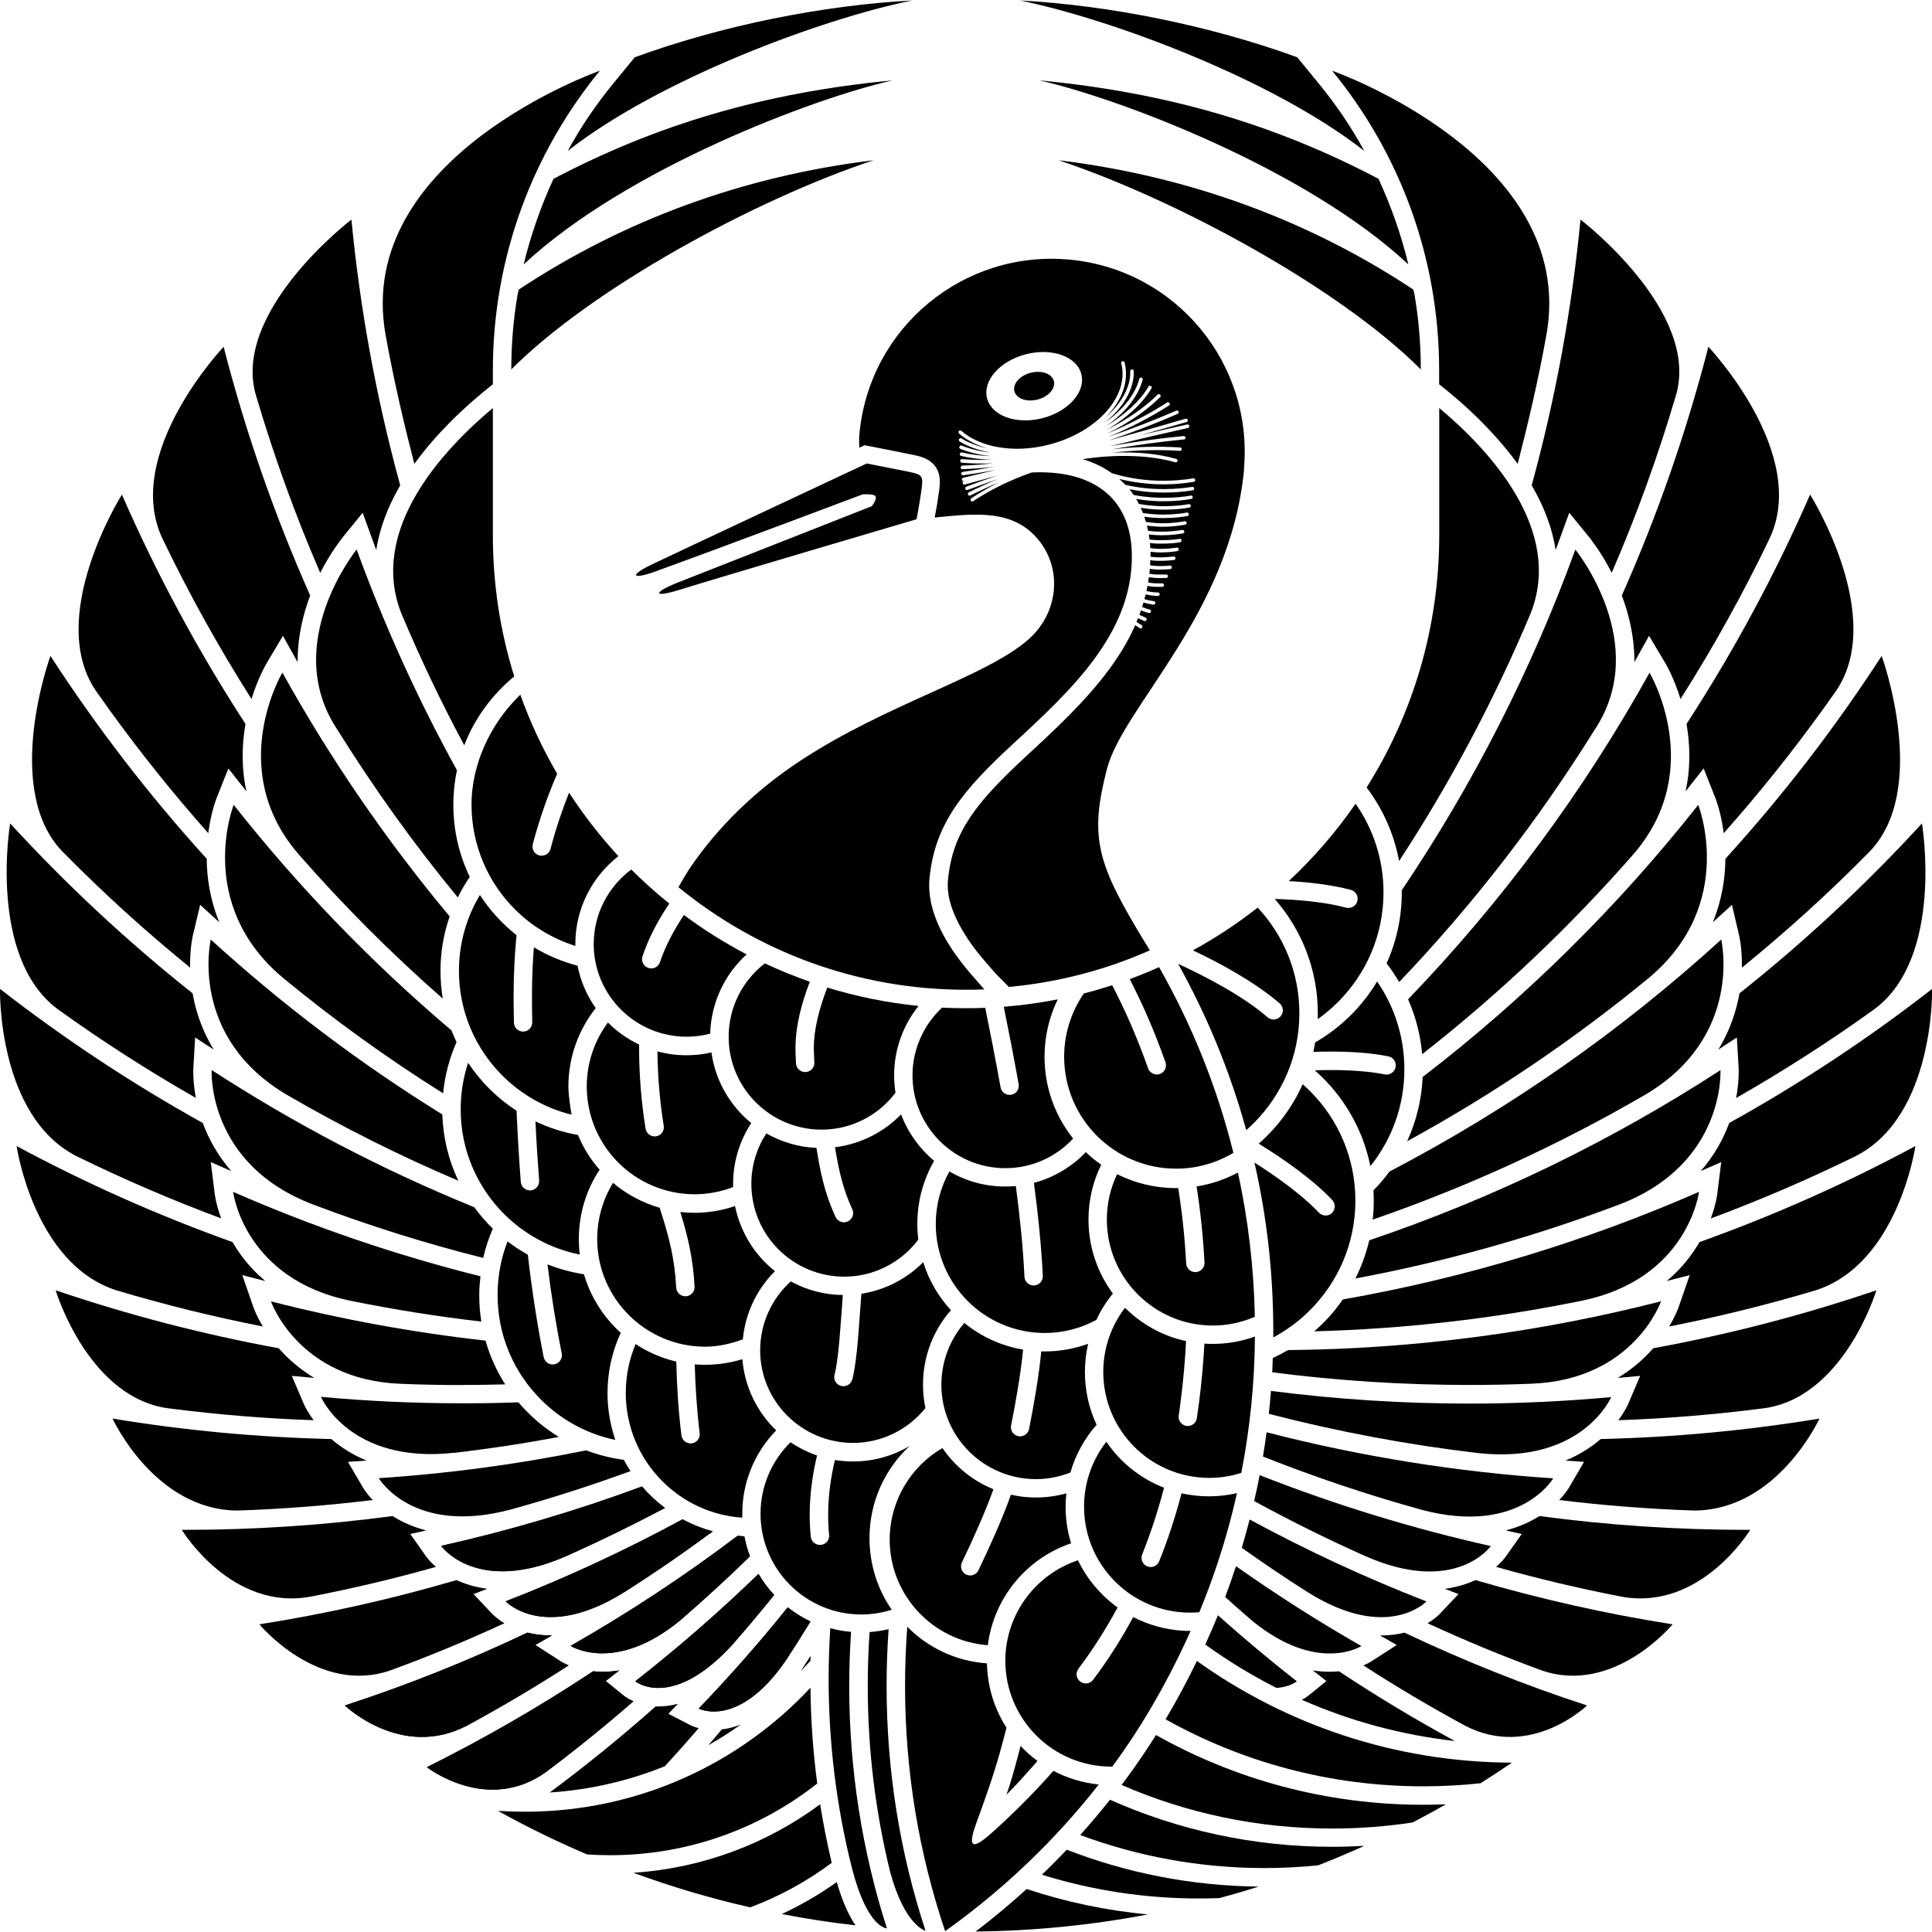 <?xml version="1.0" encoding="UTF-8"?><svg id="_レイヤー_1" xmlns="http://www.w3.org/2000/svg" viewBox="0 0 200 200"><path d="m52.87,38.3c8.41-8.47,25.33-17.65,37.55-21.71-13.55,1.65-25.96,6.25-36.72,13.39-.04.15-.07.31-.11.46-.44,2.58-.66,5.11-.66,7.82"/><path d="m56.87,185.56c4.21-.27,8.22-1.21,11.95-2.72,1.19-1.29,2.36-2.61,3.51-3.94-.48-.12-.78-.27-.88-.32h0l-2.26-1.17,1-1.04c-.73.2-1.41.28-2.04.28h0c-.1,0-.19,0-.28,0-3.54,3.14-7.22,6.13-10.99,8.93Z"/><path d="m83.89,174.72c-7.38,7.9-17.89,12.83-29.56,12.83h0c-.94,0-1.86-.03-2.78-.09,2.98,1.66,6.06,3.16,9.22,4.51.79.05,1.58.08,2.39.08h0c8.09,0,15.54-2.77,21.44-7.42-.43-3.25-.67-6.56-.7-9.91Z"/><path d="m86.1,192.84c-.47-1.99-.87-4.01-1.2-6.06-5.47,4.05-12.12,6.61-19.33,7.09,3.92,1.44,7.96,2.64,12.09,3.58,3.04-1.14,5.88-2.7,8.44-4.61Z"/><path d="m149.65,186.78c-.77.03-1.54.05-2.31.05h0c-10.05,0-19.49-2.62-27.67-7.22-.95,1.5-1.94,2.97-3,4.41h0l-.56.76c6.68,2.91,14.05,4.51,21.8,4.51h0c2.83,0,5.62-.22,8.33-.63,1.15-.6,2.29-1.22,3.41-1.86Z"/><path d="m114.91,186.3c-.99,1.25-2.02,2.47-3.09,3.66,5.94,2.21,12.37,3.42,19.08,3.42h0c1.87,0,3.73-.1,5.55-.28,1.61-.63,3.22-1.31,4.79-2.02-1.1.06-2.21.1-3.33.1h0c-8.19,0-15.97-1.74-23-4.87Z"/><path d="m106.28,195.55c4.01,1.33,8.21,2.23,12.56,2.63-5.79,1.1-11.75,1.71-17.84,1.77,1.82-1.39,3.59-2.86,5.28-4.4Z"/><path d="m126.2,196.49c-.68.03-1.37.04-2.07.04h0c-5.67,0-11.13-.86-16.27-2.46.36-.35.72-.7,1.07-1.05h0c.51-.51,1.01-1.02,1.5-1.54,6.17,2.4,12.86,3.74,19.86,3.82-1.35.43-2.72.83-4.1,1.2Z"/><path d="m123.9,171.95c-1,2.06-2.07,4.07-3.24,6.03,7.89,4.42,16.99,6.94,26.68,6.94h0c2,0,3.98-.11,5.93-.32,1.09-.69,2.17-1.4,3.24-2.13-12.16-.05-23.41-3.95-32.61-10.53Z"/><path d="m134.76,175.96c4.94,2.18,10.27,3.64,15.85,4.27-4.09-2.22-8.09-4.63-12-7.22-.3.03-.62.05-.96.05h0c-.55,0-1.13-.04-1.75-.14l1.41,1.1-1.85,1.5h0c-.08.07-.31.24-.69.44Z"/><path d="m58.86,172.4c-.46-.19-.73-.36-.81-.41h0l-2.64-1.7,1.73-.99s-.07,0-.11,0h0c-.91,0-1.72-.11-2.43-.29-6.17,2.93-12.48,5.45-18.9,7.54,0,0,5.83,5.63,12.63,2.09,3.58-1.94,7.09-4.02,10.53-6.24Z"/><path d="m65.56,176.11c-.57-.25-.91-.51-1.01-.59h0l-1.85-1.5,1.41-1.1c-.62.1-1.21.15-1.75.14h0c-.34,0-.66-.02-.96-.05-5.56,3.68-11.31,6.99-17.21,9.93,0,0,6.23,4.87,12.32.5,3.1-2.33,6.12-4.77,9.06-7.33Z"/><path d="m58.77,161.02c3.39-1.52,6.75-3.16,10.06-4.92-.87-.65-1.67-1.4-2.37-2.22-6.84,2.53-13.78,4.58-20.79,6.15,0,0,3.67,5.19,13.1.99Z"/><path d="m64.64,164.81c3.11-1.98,6.15-4.07,9.14-6.28-1.09-.3-2.14-.72-3.12-1.25-5.97,3.23-12.08,6.07-18.32,8.49,0,0,4.01,4.24,12.29-.96Z"/><path d="m77.64,161.12c-.26-.67-.45-1.36-.59-2.08-.23-.01-.47-.03-.7-.05-5.55,4.2-11.33,8-17.28,11.39,0,0,4.54,2.92,11.3-2.6,2.48-2.14,4.9-4.36,7.26-6.66Z"/><path d="m75.97,170.08c1.42-1.62,2.81-3.28,4.17-4.97-.62-.66-1.16-1.39-1.62-2.18-4.08,3.95-8.34,7.66-12.76,11.12,0,0,3.84,3.12,10.22-3.97Z"/><path d="m81.54,166.39c-2.93,3.65-6.01,7.14-9.21,10.48,0,0,4.16,2.15,9.08-5.08.85-1.3,1.68-2.61,2.49-3.94-.84-.4-1.63-.89-2.36-1.46Z"/><path d="m76.66,178.53c-.69.27-1.35.43-1.94.5-.46.55-.93,1.09-1.39,1.63,1.15-.65,2.27-1.36,3.34-2.13Z"/><path d="m83.9,171.92c0-.17,0-.34.01-.51-.34.54-.69,1.07-1.03,1.6l1.02-1.09Z"/><path d="m58.76,15.64c1.41-2.58,2.96-4.85,4.82-7.11l2.13-2.6C74.74,2.63,85.15.55,94.41.05c-9.45,1.93-26.19,8.16-35.66,15.59Z"/><path d="m92.41,8.32c-13.37,1.27-24.47,4.6-35.11,10.19-1.28,2.77-2.36,5.83-3.09,8.86,10.63-9.92,30.08-17.23,38.2-19.05Z"/><path d="m147.08,38.26c0-2.71-.22-5.24-.66-7.82-.04-.16-.07-.31-.11-.46-10.76-7.14-23.17-11.74-36.72-13.39,12.22,4.07,29.14,13.25,37.55,21.71"/><path d="m157.11,48.02c1.1-4.28,2.13-8.66,2.97-13.33,3.33-18.43-22.18-27.37-22.18-27.37,6.93,8.45,11.08,19.25,11.08,31.03v1.43c1.3,1.02,2.88,2.36,4.47,3.97h0c1.25,1.27,2.52,2.7,3.66,4.27"/><path d="m141.24,15.64c-1.41-2.58-2.96-4.85-4.82-7.11l-2.13-2.6C125.26,2.64,114.85.55,105.59.05c9.45,1.93,26.19,8.16,35.66,15.59Z"/><path d="m145.79,27.37c-.72-3.03-1.81-6.09-3.09-8.86-10.64-5.59-21.74-8.92-35.11-10.19,8.12,1.82,27.57,9.13,38.2,19.05Z"/><g><path d="m58.86,172.4c-.46-.19-.73-.36-.81-.41h0l-2.64-1.7,1.73-.99s-.07,0-.11,0h0c-.91,0-1.72-.11-2.43-.29-6.17,2.93-12.48,5.45-18.9,7.54,0,0,5.83,5.63,12.63,2.09,3.58-1.94,7.09-4.02,10.53-6.24Z"/><path d="m65.56,176.11c-.57-.25-.91-.51-1.01-.59h0l-1.85-1.5,1.41-1.1c-.62.1-1.21.15-1.75.14h0c-.34,0-.66-.02-.96-.05-5.56,3.68-11.31,6.99-17.21,9.93,0,0,6.23,4.87,12.32.51,3.1-2.33,6.12-4.77,9.06-7.33Z"/><path d="m22.9,126.13c-.53-1.42-.65-2.41-.67-2.52h0l-.41-3.31,2.12.93c-.97-1.12-1.71-2.27-2.26-3.39h0c-.27-.54-.5-1.07-.69-1.59C13.63,112.16,6.61,107.51,0,102.37c0,0-.3,13.15,7.93,17.32,4.87,2.39,9.86,4.54,14.97,6.44Z"/><path d="m19.68,100.18c0-.12,0-.24,0-.35h0c0-1.76.26-2.9.29-3.01h0l.75-3.15,1.98,1.8c-.96-2.34-1.29-4.63-1.3-6.57-5.96-6.56-11.37-13.59-16.18-21,0,0-5.08,13.94,1.36,20.37,4.14,4.2,8.52,8.17,13.12,11.91Z"/><path d="m20.28,113.66c-.24-1.23-.27-2.18-.27-2.65h0c0-.19,0-.3,0-.34h0l.19-3.27,1.92,1.25c-.29-.48-.56-.97-.79-1.45h0c-.73-1.53-1.16-3.02-1.39-4.37-6.77-5.37-13.08-11.26-18.89-17.59,0,0-2.34,13.82,4.91,19.22,4.6,3.31,9.38,6.38,14.32,9.2Z"/><path d="m26.03,72.37c.69-2.23,1.52-3.62,1.57-3.71h0l1.69-2.84,1.52,2.73c0-.09,0-.17,0-.26h0c.02-2.47.58-4.74,1.3-6.64-3.7-8.33-6.7-16.95-8.96-25.75,0,0-10.52,11.08-6.32,19.88,2.74,5.7,5.81,11.24,9.21,16.59Z"/><path d="m21.56,86.24c.28-2.14.82-3.52.86-3.62h0l1.22-3.07,1.87,2.37c-.28-1.27-.39-2.51-.39-3.68h0c0-1.18.12-2.29.29-3.3-4.91-7.56-9.19-15.5-12.79-23.74,0,0-8.13,12.9-2.5,20.59.46.62.78,1.1,1.17,1.64,3.2,4.44,6.62,8.71,10.26,12.81Z"/><path d="m33.15,59.3c1.12-2.2,2.24-3.54,2.28-3.62h0l2.11-2.6,1.15,3.15c.09.24.17.47.26.71h0c.35-2.31,1.22-4.48,2.34-6.45h0c.05-.08.1-.17.14-.25-2.47-9.01-4.16-18.22-5.05-27.51,0,0-12.55,9.58-9.85,18.31,1.84,6.21,4.04,12.31,6.62,18.26Z"/><path d="m45.13,162.2c-.62-.53-.94-.97-1.01-1.07h0l-1.65-2.33,1.66-.37c-1.4-.36-2.57-.9-3.49-1.49-7.17.96-14.35,1.43-21.52,1.43h-.3s5.13,8.48,13.4,6.9c4.33-.84,8.64-1.86,12.91-3.07Z"/><path d="m38.59,155.28c-.65-.67-.96-1.2-1.02-1.3h0l-1.55-2.65,1.93-.13c-1.48-.61-2.67-1.39-3.59-2.18h0s-.04-.04-.06-.05c-7.62-.18-15.19-.89-22.65-2.12,0,0,4.36,9.52,13,9.52,4.65-.16,9.3-.52,13.94-1.09Z"/><path d="m27.21,137.31c-.66-1.09-.93-1.87-.97-1.97h0l-1.16-3.34,2.38.61c-1.27-1.07-2.25-2.23-2.97-3.35h0c-.15-.23-.29-.45-.42-.68-7.72-2.76-15.19-6.09-22.35-9.94,0,0,1.76,12.18,10.32,14.93,4.98,1.49,10.04,2.74,15.18,3.75Z"/><path d="m32.46,147.01c-.66-.89-.95-1.55-1-1.65h0l-1.25-2.93,2.32.21c-1.26-.76-2.3-1.63-3.13-2.48h0c-.19-.2-.38-.4-.55-.59-7.86-1.44-15.58-3.45-23.09-6,0,0,3.42,11.4,12.01,12.26,4.86.62,9.76,1.02,14.68,1.19Z"/><path d="m52.21,168.03c-.75-.45-1.16-.87-1.25-.96h0l-1.94-2.05,1.42-.55c-1.25-.16-2.31-.5-3.18-.9-6.73,1.97-13.55,3.5-20.41,4.58,0,0,6.12,7.41,13.64,4.74,3.96-1.45,7.87-3.07,11.72-4.85Z"/><path d="m53.23,70.01c-1.44-4.61-2.21-9.53-2.21-14.61h0v-13.16c-5.14,4.3-12.92,12.6-9.46,21.29,1.95,4.63,4.11,9.18,6.5,13.62,1.07-2.8,2.91-5.26,5.18-7.14Z"/><path d="m47.3,79.73c-4.06-7.36-7.52-15-10.38-22.85,0,0-7.94,9.78-1.98,18.68,3.75,6.02,7.9,11.82,12.45,17.34.36-.74.78-1.45,1.24-2.12-1.09-2.26-1.7-4.8-1.7-7.48h0c0-1.23.13-2.42.37-3.57Z"/><path d="m29.23,69.63s-5.92,9.92,1.6,18.71c4.64,5.32,9.65,10.34,15.01,15.04-.16-.93-.24-1.89-.24-2.87h0c0-1.98.33-3.87.95-5.64-6.59-7.89-12.38-16.35-17.32-25.25Z"/><path d="m45.87,113.18c.18-1.87.66-3.65,1.39-5.3-.19-.4-.36-.8-.52-1.21-8.33-7.06-15.87-14.89-22.55-23.35,0,0-4.04,10.2,5.06,17.87,5.25,4.33,10.8,8.34,16.62,11.99Z"/><path d="m21.82,97.26s-2.4,10.17,8.09,16.2c5.63,3.26,11.49,6.2,17.54,8.77-1-2.09-1.58-4.41-1.66-6.86-8.59-5.32-16.61-11.39-23.98-18.12Z"/><path d="m50.02,130.23c.24-1.05.57-2.07,1-3.04-.7-.68-1.35-1.43-1.93-2.22-9.56-3.89-18.65-8.66-27.18-14.2,0,0-.55,9.75,10.55,13.94,5.71,2.16,11.57,4.01,17.56,5.51Z"/><path d="m49.73,132.12c-8.84-2.21-17.38-5.14-25.6-8.74,0,0,1.12,9.11,12.33,11.31,4.41.89,8.86,1.6,13.37,2.12-.15-.9-.22-1.82-.22-2.76h0c0-.65.06-1.29.13-1.93Z"/><path d="m47.89,143.37c1.47,0,2.94-.02,4.41-.06-.89-1.39-1.58-2.91-2.04-4.53-7.54-.84-14.96-2.21-22.21-4.06,0,0,2.81,8.11,13.39,8.53,2.15.09,4.3.13,6.45.13Z"/><path d="m47,150.4c3.62-.42,7.24-.97,10.85-1.65-1.58-.96-2.99-2.18-4.18-3.58-1.93.07-3.86.1-5.78.1-4.92,0-9.81-.22-14.67-.67,0,0,2.98,6.98,13.79,5.79Z"/><path d="m65.27,152.29c-.25-.38-.48-.77-.69-1.17-1.36-.18-2.67-.51-3.9-.98-7.13,1.45-14.31,2.41-21.47,2.88,0,0,3.49,5.96,13.64,3.25,4.17-1.15,8.31-2.48,12.41-3.98Z"/><path d="m58.77,161.02c3.39-1.52,6.75-3.16,10.06-4.92-.87-.65-1.67-1.4-2.37-2.22-6.84,2.53-13.78,4.58-20.79,6.15,0,0,3.67,5.19,13.1.99Z"/><path d="m64.64,164.81c3.11-1.98,6.15-4.07,9.14-6.28-1.09-.3-2.14-.72-3.12-1.25-5.97,3.23-12.08,6.07-18.32,8.49,0,0,4.01,4.24,12.29-.96Z"/><path d="m77.64,161.12c-.26-.67-.45-1.36-.59-2.08-.23-.01-.47-.03-.7-.05-5.55,4.2-11.33,7.99-17.28,11.39,0,0,4.54,2.92,11.3-2.61,2.48-2.14,4.9-4.36,7.26-6.66Z"/><path d="m75.97,170.08c1.42-1.62,2.81-3.28,4.17-4.97-.62-.66-1.16-1.39-1.62-2.18-4.08,3.95-8.34,7.66-12.76,11.12,0,0,3.84,3.12,10.22-3.97Z"/><path d="m81.54,166.4c-2.93,3.65-6.01,7.14-9.21,10.48,0,0,4.16,2.15,9.08-5.08.85-1.3,1.68-2.61,2.49-3.94-.84-.4-1.63-.89-2.36-1.46Z"/><path d="m141.14,172.4c.46-.19.73-.36.81-.41h0l2.64-1.7-1.74-.99s.07,0,.11,0h0c.91,0,1.72-.11,2.43-.29,6.17,2.93,12.48,5.45,18.9,7.54,0,0-5.83,5.63-12.63,2.09-3.58-1.94-7.09-4.02-10.53-6.24Z"/><path d="m177.1,126.13c.53-1.42.65-2.41.67-2.52h0l.41-3.31-2.12.93c.97-1.12,1.71-2.27,2.26-3.39h0c.27-.54.5-1.07.69-1.59,7.37-4.09,14.39-8.73,21-13.88,0,0,.3,13.15-7.93,17.32-4.87,2.39-9.86,4.54-14.97,6.44Z"/><path d="m180.32,100.18c0-.12,0-.24,0-.35h0c0-1.76-.26-2.9-.29-3.01h0l-.74-3.15-1.98,1.8c.96-2.34,1.29-4.63,1.3-6.57,5.97-6.56,11.38-13.59,16.18-21,0,0,5.08,13.94-1.36,20.37-4.14,4.2-8.52,8.17-13.12,11.91Z"/><path d="m179.72,113.66c.24-1.23.27-2.18.27-2.65h0c0-.19,0-.3,0-.34h0l-.19-3.27-1.92,1.25c.3-.48.56-.97.79-1.45h0c.73-1.53,1.16-3.02,1.4-4.37,6.77-5.37,13.08-11.26,18.89-17.59,0,0,2.34,13.82-4.91,19.22-4.6,3.31-9.38,6.38-14.32,9.2Z"/><path d="m173.97,72.37c-.69-2.23-1.52-3.62-1.57-3.71h0l-1.69-2.84-1.52,2.73c0-.09,0-.17,0-.26h0c-.02-2.47-.58-4.74-1.3-6.64,3.7-8.33,6.7-16.95,8.96-25.75,0,0,10.52,11.08,6.32,19.88-2.74,5.7-5.81,11.24-9.21,16.59Z"/><path d="m178.44,86.24c-.28-2.14-.82-3.52-.86-3.62h0l-1.22-3.07-1.87,2.37c.28-1.27.39-2.51.39-3.68h0c0-1.18-.12-2.29-.29-3.3,4.91-7.56,9.19-15.5,12.79-23.74,0,0,8.13,12.9,2.5,20.59-.46.62-.77,1.1-1.17,1.64-3.2,4.44-6.62,8.71-10.26,12.81Z"/><path d="m166.85,59.3c-1.12-2.2-2.24-3.54-2.28-3.62h0l-2.12-2.6-1.15,3.15c-.09.24-.17.47-.26.71h0c-.35-2.31-1.22-4.48-2.34-6.45h0c-.05-.08-.1-.17-.14-.25,2.47-9.01,4.16-18.22,5.05-27.51,0,0,12.55,9.58,9.85,18.31-1.84,6.21-4.04,12.31-6.62,18.26Z"/><path d="m154.87,162.2c.62-.53.94-.97,1.01-1.07h0l1.65-2.33-1.66-.37c1.4-.36,2.57-.9,3.49-1.49,7.17.96,14.35,1.43,21.52,1.43h.3s-5.13,8.48-13.4,6.9c-4.33-.84-8.64-1.86-12.91-3.07Z"/><path d="m161.41,155.28c.65-.67.96-1.2,1.02-1.3h0l1.55-2.65-1.93-.13c1.48-.61,2.67-1.39,3.59-2.18h0s.04-.04.06-.05c7.62-.18,15.19-.89,22.65-2.12,0,0-4.36,9.52-13,9.52-4.65-.16-9.3-.52-13.95-1.09Z"/><path d="m172.79,137.31c.66-1.09.93-1.87.97-1.97h0l1.16-3.34-2.38.61c1.27-1.07,2.25-2.23,2.97-3.35h0c.15-.23.29-.45.42-.68,7.72-2.76,15.19-6.09,22.35-9.94,0,0-1.76,12.18-10.32,14.93-4.98,1.49-10.04,2.74-15.18,3.75Z"/><path d="m167.54,147.01c.66-.89.95-1.55,1-1.65h0l1.25-2.93-2.32.21c1.26-.76,2.3-1.63,3.13-2.48h0c.19-.2.38-.4.55-.59,7.86-1.44,15.58-3.45,23.09-6,0,0-3.42,11.4-12.01,12.26-4.86.62-9.76,1.02-14.68,1.19Z"/><path d="m147.79,168.03c.75-.45,1.16-.87,1.25-.96h0l1.94-2.05-1.42-.55c1.25-.16,2.31-.5,3.18-.9,6.73,1.97,13.55,3.5,20.41,4.58,0,0-6.12,7.41-13.64,4.74-3.96-1.45-7.87-3.07-11.72-4.85Z"/><path d="m88.18,193.34c-1.57-6.26-2.4-12.8-2.4-19.55h0c0-1.76.06-3.51.17-5.24.69.19,1.41.32,2.15.38-.12,1.85-.19,3.72-.19,5.6h0c0,8.75,1.37,17.18,3.9,25.09,0,0-2.02.03-3.63-6.28Z"/><path d="m88.56,199.31c-.68-1-1.34-2.41-1.94-4.48-1.78,1.27-3.69,2.38-5.69,3.31,2.51.49,5.06.88,7.63,1.17Z"/><path d="m92.14,193.75c-1.51-6.16-2.31-12.59-2.31-19.21h0c0-1.88.06-3.74.19-5.59.67-.05,1.33-.15,1.97-.3-.14,1.94-.21,3.91-.21,5.89h0c0,8.85,1.41,17.36,4.03,25.33,0,0-2.15-.49-3.67-6.12Z"/><path d="m55.27,98.06c-.13,1.59-.2,3.26-.2,5.02h0c0,.23,0,.46,0,.69h0c0,.69.02,1.38.03,2.05h0c0,.53-.41.96-.94.97h0s0,0-.01,0h0c-.52,0-.94-.42-.95-.94h0c-.01-.68-.02-1.37-.03-2.06h0c0-.24,0-.48,0-.72h0c0-2.21.11-4.3.3-6.26-1.48-1.17-2.76-2.58-3.79-4.16-1.38,2.3-2.17,4.99-2.17,7.86h0c0,4.23,1.71,8.05,4.49,10.83h0c1.95,1.95,4.41,3.37,7.17,4.05-.11-.67-.33-1.98-.33-2.91,0-3.07,1.06-5.89,2.83-8.12-.91-1.29-1.57-2.78-1.88-4.39-1.61-.42-3.13-1.07-4.52-1.9Z"/><path d="m131.7,142.06c6.82.88,13.64,1.31,20.41,1.31,2.16,0,4.31-.04,6.45-.13,10.58-.41,13.39-8.53,13.39-8.53-12.47,3.19-25.42,4.93-38.62,5.05-.51.3-1.03.57-1.57.82-.02.49-.04.98-.06,1.47Z"/><path d="m142.11,126.25c9.81-3.39,19.16-7.69,27.97-12.79,10.5-6.03,8.1-16.2,8.1-16.2-10.26,9.36-21.77,17.46-34.35,24.02-.5.69-1.05,1.34-1.65,1.95.02.35.03.7.03,1.06,0,.67-.03,1.32-.11,1.97Z"/><path d="m145.11,92.15c0,.08,0,.16,0,.24h0c0,2.62-.56,5.1-1.57,7.34.47.61.91,1.26,1.3,1.93,7.67-8.03,14.43-16.79,20.22-26.09,5.96-8.91-1.98-18.68-1.98-18.68-4.5,12.36-10.52,24.21-17.97,35.27Z"/><path d="m117.31,167.4c-1.26,2.34-2.65,4.5-4.15,6.49h0c-.19.25-.47.38-.76.38h0c-.2,0-.4-.06-.57-.19h0c-.42-.31-.51-.91-.19-1.33h0c1.46-1.95,2.82-4.06,4.05-6.35-1.74-1.25-3.16-2.93-4.1-4.88-4.36,1.45-7.51,5.55-7.52,10.4h0c.01,6.05,4.91,10.95,10.96,10.96h0s.07,0,.11,0c2.99-4.06,5.52-8.43,7.66-13.05.15-.33.3-.66.45-1-.27,0-.53,0-.8-.02-1.84-.11-3.58-.61-5.14-1.41Z"/><path d="m147.27,111.5c-.1,2.36-.67,4.6-1.6,6.64,8.95-4.89,17.33-10.58,25.07-16.95,9.11-7.67,5.06-17.87,5.06-17.87-8.24,10.44-17.8,19.93-28.54,28.18Zm-1.51-8.06c.78,1.77,1.29,3.68,1.46,5.69,8.01-6.27,15.34-13.23,21.94-20.78,7.52-8.79,1.6-18.71,1.6-18.71-6.78,12.2-15.15,23.58-25,33.81Z"/><path d="m140.33,83.2c-2.02,2.92-4.34,5.6-6.92,8.01,2.15.12,4.43.38,6.43.91h0c.51.13.81.66.67,1.16h0c-.11.43-.5.71-.92.71h0c-.08,0-.16-.01-.25-.03h0c-2.19-.59-4.93-.83-7.38-.9,2.77,3.16,4.46,7.3,4.46,11.83h0c0,.2,0,.41-.01.61.75-.53,1.46-1.13,2.11-1.78h0c2.9-2.91,4.7-6.91,4.7-11.34h0c0-3.42-1.07-6.58-2.89-9.18Z"/><path d="m136.11,110.8c2.89,2.54,4.96,6,5.75,9.92,2.21-2.75,3.52-6.23,3.52-10.03h0c0-3.38-1.04-6.5-2.82-9.09-1.56,2.61-3.77,4.78-6.41,6.31-.06.33-.12.66-.2.98.59-.02,1.2-.03,1.82-.03h0c2,0,4.08.12,5.95.49h0c.52.1.85.6.75,1.12h0c-.09.45-.49.77-.93.77h0c-.06,0-.12,0-.19-.02h0c-1.68-.33-3.66-.45-5.58-.45h0c-.57,0-1.13.01-1.68.03Z"/><path d="m124.77,170.24c2.32,1.68,4.78,3.18,7.36,4.49,1.38-.07,2.12-.68,2.12-.68-2.79-2.18-5.51-4.46-8.17-6.84-.42,1.02-.85,2.03-1.31,3.03Zm3.18-8.11c-.35,1.07-.73,2.14-1.12,3.19.92.84,1.86,1.66,2.8,2.47,6.77,5.52,11.3,2.61,11.3,2.61-4.43-2.53-8.76-5.29-12.98-8.27Zm1.41-4.83c-.25.98-.52,1.96-.81,2.93,2.24,1.59,4.51,3.13,6.82,4.59,8.28,5.2,12.29.96,12.29.96-6.22-2.42-12.33-5.25-18.29-8.48Zm1.04-4.61c-.17.9-.36,1.8-.57,2.7,3.74,2.04,7.55,3.93,11.4,5.65,9.43,4.2,13.1-.99,13.1-.99-8.08-1.81-16.09-4.26-23.94-7.35Zm.72-4.43c-.11.84-.24,1.68-.38,2.52,5.4,2.14,10.88,3.98,16.41,5.51,10.16,2.71,13.64-3.25,13.64-3.25-9.91-.66-19.84-2.24-29.67-4.77Zm.45-4.28c-.06.8-.14,1.59-.22,2.38,7.18,1.86,14.41,3.21,21.65,4.06,10.81,1.19,13.79-5.79,13.79-5.79-4.86.44-9.75.67-14.67.67-6.81,0-13.67-.43-20.54-1.31Z"/><path d="m130.2,93.95c-2.11,1.66-4.34,3.13-6.71,4.43,2.71,1.28,6.37,3.24,8.98,5.49h0c.4.35.44.95.09,1.34h0c-.19.22-.45.33-.72.33h0c-.22,0-.44-.08-.62-.23h0c-2.57-2.24-6.57-4.3-9.26-5.53,3,5.38,5.38,11.15,7.05,17.21.27-.24.54-.49.8-.75h0c2.9-2.91,4.7-6.91,4.7-11.34h0c0-4.23-1.63-8.07-4.31-10.94Z"/><path d="m139.01,134.52c-.86,1.24-1.82,2.31-2.96,3.3,9.33-.25,18.53-1.31,27.5-3.13,11.21-2.2,12.33-11.31,12.33-11.31-11.67,5.11-24.03,8.88-36.87,11.14Zm2.74-6.14c-.33,1.39-.81,2.72-1.44,3.97,9.37-1.75,18.48-4.32,27.24-7.63,11.1-4.19,10.55-13.94,10.55-13.94-11.21,7.28-23.39,13.23-36.34,17.61Z"/><path d="m129.86,120.35c1.28,5.6,1.95,11.44,1.95,17.43h0c0,.22,0,.45,0,.67,1.4-.75,2.68-1.7,3.8-2.82h0c2.9-2.91,4.7-6.91,4.7-11.34h0c0-4.43-1.79-8.44-4.7-11.34h0c-.25-.25-.5-.48-.76-.71-1.06,2.37-2.62,4.46-4.55,6.15,2.46,1.52,5.47,3.58,7.61,5.83h0c.36.38.35.98-.03,1.35h0c-.18.18-.42.26-.66.26h0c-.25,0-.5-.1-.69-.3h0c-1.78-1.88-4.4-3.74-6.67-5.18Z"/><path d="m119.98,100.12c-.99.44-2.01.86-3.03,1.24,1.2,2.32,2.5,5.2,3.7,8.61h0c.17.5-.09,1.04-.58,1.21h0c-.1.04-.21.05-.32.05h0c-.39,0-.76-.25-.9-.64h0c-1.21-3.43-2.53-6.32-3.72-8.6-.96.31-1.94.6-2.93.85-1.28,1.86-2.04,4.12-2.04,6.56h0c.01,6.39,5.18,11.57,11.58,11.58h0c2.17,0,4.2-.6,5.94-1.64-1.69-6.81-4.3-13.26-7.69-19.21Z"/><path d="m122.32,154.57c-.66,2.5-1.43,4.84-2.32,7.05h0c-.15.37-.51.6-.88.6h0c-.12,0-.24-.02-.35-.07h0c-.49-.19-.73-.75-.53-1.24h0c.86-2.15,1.62-4.45,2.26-6.9-2.44-.95-4.52-2.62-5.97-4.76-1.45,1.86-2.31,4.19-2.31,6.73h0c.01,6.05,4.91,10.95,10.96,10.96.33,0,.65-.02.97-.04.14-.34.28-.67.41-1.01,1.45-3.64,2.62-7.43,3.49-11.32-.93.21-1.89.33-2.89.33h0c-.98,0-1.93-.11-2.85-.31Z"/><path d="m123.87,122.82c.39,2.48.67,5.1.82,7.87h0c.03.52-.38.97-.9,1h0s-.03,0-.05,0h0c-.5,0-.92-.39-.95-.9h0c-.14-2.74-.43-5.35-.82-7.8-.08,0-.16,0-.24,0h0c-2.19,0-4.26-.52-6.09-1.44-.68,1.43-1.06,3.02-1.06,4.71h0c.01,6.05,4.91,10.95,10.96,10.96h0c1.55,0,3.03-.33,4.36-.91-.1-5.11-.7-10.11-1.75-14.93-1.31.7-2.75,1.2-4.28,1.44Z"/><path d="m107.03,122.45c.45,3.38.78,6.68.92,9.63h0c.02.52-.38.97-.91.99h0s-.03,0-.04,0h0c-.51,0-.93-.4-.95-.91h0c-.13-2.84-.45-6.06-.89-9.38-.36.03-.72.05-1.09.05h0c-2.11,0-4.09-.57-5.79-1.56-.9,1.61-1.41,3.47-1.41,5.45h0c.01,6.22,5.05,11.26,11.27,11.27h0c1.94,0,3.76-.49,5.36-1.36.45-.98,1.03-1.9,1.7-2.73-1.58-2.14-2.52-4.78-2.52-7.65h0c0-2.04.47-3.97,1.32-5.68-.57-.39-1.1-.83-1.6-1.3-1.44,1.51-3.29,2.62-5.36,3.18Z"/><path d="m109.51,103.45c-1.83.36-3.7.62-5.6.77.49,2.41,1.03,5.16,1.54,8.01h0c.09.52-.25,1.01-.77,1.1h0c-.06,0-.11.01-.17.01h0c-.45,0-.85-.32-.93-.78h0c-.53-2.94-1.09-5.77-1.59-8.23-.66.03-1.32.04-1.99.04h0c-.83,0-1.66-.02-2.48-.06-1.87,1.75-3.05,4.24-3.06,7.01h0c0,5.3,4.3,9.6,9.6,9.61h0c2.78,0,5.28-1.18,7.03-3.07-1.85-2.32-2.96-5.26-2.96-8.46h0c0-2.13.49-4.15,1.37-5.95Z"/><path d="m102.83,154.16c-2.15-.87-3.98-2.37-5.27-4.26-3.26,1.9-5.45,5.43-5.46,9.48h0c.01,5.78,4.48,10.51,10.16,10.93.62-4.93,4.04-9,8.62-10.55-.37-1.19-.57-2.46-.57-3.77h0c0-.47.03-.94.08-1.4-1.01.28-2.07.43-3.16.43h0c-.89,0-1.75-.1-2.58-.29-.88,2.5-2.23,5.46-3.36,7.82h0c-.16.34-.5.54-.86.54h0c-.14,0-.28-.03-.41-.09h0c-.47-.23-.67-.8-.44-1.27h0c1.11-2.3,2.42-5.21,3.26-7.57Z"/><path d="m105.9,139.71c-2.28-.39-4.36-1.36-6.07-2.76-1.48,1.71-2.37,3.94-2.38,6.39h0c0,5.4,4.38,9.77,9.78,9.78h0c1.27,0,2.47-.25,3.58-.69.53-1.85,1.47-3.54,2.71-4.94-.78-1.66-1.21-3.51-1.21-5.46h0c0-1.01.12-1.98.33-2.92-1.41.51-2.92.79-4.51.79h0c-.11,0-.23,0-.34,0-.22,2.43-.8,5.71-1.26,8.03h0c-.09.45-.49.76-.93.76h0c-.06,0-.13,0-.19-.02h0c-.52-.1-.85-.61-.74-1.12h0c.46-2.27,1.03-5.55,1.24-7.84Z"/><path d="m71.92,141.26c.06,2.21.21,4.63.51,7.1h0c.06.52-.31,1-.83,1.06h0s-.08,0-.12,0h0c-.47,0-.88-.35-.94-.84h0c-.33-2.68-.48-5.27-.53-7.63-1.52-.35-2.95-.98-4.21-1.81-.66,1.55-1.02,3.26-1.02,5.05h0c0,3.58,1.45,6.82,3.8,9.16h0c2.15,2.15,5.04,3.54,8.26,3.76,0-.14,0-.28,0-.42h0c0-3.35,1.34-6.39,3.51-8.62-1.97-1.89-3.26-4.48-3.5-7.37-1.23.38-2.51.58-3.87.58h0c-.35,0-.71-.01-1.05-.04Z"/><path d="m84.58,150.67c-.98-.34-1.9-.8-2.75-1.37-1.91,1.89-3.1,4.51-3.1,7.41h0c.01,5.76,4.67,10.41,10.42,10.42h0c1.1,0,2.17-.17,3.16-.49-1.45-2.1-2.3-4.66-2.3-7.41h0c0-3.77,1.59-7.16,4.15-9.54-1.72,1.02-3.72,1.6-5.86,1.6-.64,0-1.26-.05-1.87-.15-.4,1.69-.7,3.61-.7,5.69h0c0,.67.03,1.36.1,2.06h0c.05.52-.33.99-.85,1.04h0s-.06,0-.1,0h0c-.48,0-.9-.37-.95-.86h0c-.08-.77-.11-1.52-.11-2.25h0c0-2.27.33-4.35.76-6.15Z"/><path d="m86.44,118.76c.37,2.27.79,4.27,1.79,6.42h0c.22.48.01,1.04-.46,1.26h0c-.13.06-.27.09-.4.09h0c-.36,0-.7-.2-.87-.55h0c-1.15-2.46-1.6-4.74-1.98-7.15-1.88-.08-3.65-.62-5.19-1.5-.98,1.5-1.55,3.3-1.55,5.22h0c0,5.31,4.3,9.6,9.61,9.61h0c3.13,0,5.92-1.51,7.67-3.83-.06-.53-.1-1.07-.1-1.61h0c0-2.39.63-4.62,1.74-6.55-1.52-1.27-2.71-2.92-3.42-4.81-1.78,1.83-4.17,3.07-6.84,3.4Z"/><path d="m73.64,108.95c-.82.19-1.68.29-2.56.29h0c-1.04,0-2.06-.14-3.02-.4.02,2.63.26,5.27.65,7.7h0c.08.52-.27,1.01-.79,1.09h0c-.05,0-.1.01-.15.01h0c-.46,0-.86-.33-.94-.8h0c-.42-2.61-.67-5.45-.67-8.28h0c0-.15,0-.29,0-.43-1.21-.57-2.3-1.35-3.23-2.28-1.37,1.85-2.19,4.14-2.19,6.63h0c.01,6.15,4.99,11.13,11.15,11.15h0c1.41,0,2.76-.27,4-.74,0-.11,0-.22,0-.32h0c0-2.33.69-4.49,1.88-6.31-2.19-1.79-3.71-4.37-4.12-7.3"/><path d="m77.31,98.81c-2.28-1.2-4.46-2.56-6.51-4.09-1.01,1.52-1.92,3.19-2.48,4.88h0c-.13.4-.5.65-.9.65h0c-.1,0-.2-.02-.3-.05h0c-.5-.16-.77-.7-.61-1.2h0c.65-1.96,1.66-3.81,2.77-5.46-1.37-1.11-2.68-2.28-3.93-3.53-2.35,1.75-3.88,4.55-3.89,7.71h0c0,5.3,4.3,9.59,9.61,9.6h0c.85,0,1.67-.11,2.45-.32.09-3.25,1.53-6.17,3.78-8.21Z"/><path d="m95.08,104.13c-3.25-.32-6.41-.97-9.44-1.9-.81,2.11-1.4,4.31-1.39,6.24h0c0,.12,0,.24,0,.35h0c.01.4.03.79.05,1.16h0c.03.52-.37.97-.9,1h0s-.04,0-.05,0h0c-.5,0-.92-.39-.95-.9h0c-.02-.38-.04-.78-.05-1.19h0c0-.15,0-.29,0-.43h0c0-2.25.63-4.62,1.48-6.83-1.59-.56-3.14-1.19-4.66-1.9-2.27,1.76-3.74,4.5-3.74,7.6h0c0,5.3,4.3,9.6,9.61,9.61h0c3.13,0,5.91-1.5,7.66-3.82-.09-.59-.14-1.19-.14-1.8h0c0-2.72.95-5.22,2.53-7.19Z"/><path d="m89.17,133.93c-.26,3.23-.41,6.8-.94,8.86h0c-.11.43-.5.71-.92.71h0c-.08,0-.16-.01-.24-.03h0c-.51-.13-.82-.65-.68-1.16h0c.43-1.63.62-5.06.86-8.25-1.95-.02-3.79-.53-5.39-1.41-1.94,1.76-3.16,4.3-3.17,7.12h0c0,5.3,4.3,9.59,9.61,9.6h0c3.04,0,5.74-1.42,7.5-3.61-.17-.79-.25-1.6-.25-2.44h0c0-2.95,1.09-5.64,2.89-7.69-1.3-1.41-2.29-3.1-2.87-4.97-1.69,1.7-3.91,2.88-6.4,3.27Z"/><path d="m70.42,125.45c.81,2.62,1.33,4.86,1.48,7.74h0c.03.52-.37.97-.9,1h0s-.03,0-.05,0h0c-.5,0-.92-.39-.95-.9h0c-.16-3.04-.73-5.22-1.71-8.26-1.8-.52-3.44-1.41-4.83-2.58-1.04,1.69-1.63,3.68-1.64,5.81h0c.01,6.16,5.02,11.14,11.17,11.15h0c1.36,0,2.71-.32,3.91-.76.25-2.75,1.48-5.22,3.32-7.06-2.09-1.66-3.58-4.03-4.13-6.74-1.32.45-2.74.7-4.22.7h0c-.5,0-.98-.03-1.46-.08Z"/><path d="m124.68,139.09c-.11,1.99-.29,4.04-.56,6.14h0c-.07.53-.14,1.06-.22,1.58h0c-.07.47-.48.81-.94.81h0s-.09,0-.14-.01h0c-.52-.08-.88-.56-.8-1.08h0c.08-.51.15-1.02.21-1.54h0c.27-2.11.45-4.17.55-6.16-2.44-.53-4.62-1.75-6.32-3.45-1.41,1.84-2.25,4.15-2.25,6.65h0c.01,6.05,4.91,10.95,10.96,10.96h0c1.16,0,2.28-.18,3.33-.52.89-4.57,1.38-9.29,1.41-14.11-1.37.49-2.84.76-4.38.76h0c-.29,0-.57,0-.85-.03Z"/><path d="m55.43,116.07c.1,2.13.23,4.17.38,6.14h0c.04.52-.35.98-.88,1.02h0s-.05,0-.07,0h0c-.49,0-.91-.38-.95-.88h0c-.18-2.35-.32-4.8-.44-7.37-1.99-1.29-3.7-2.98-5.01-4.96-.5,1.51-.77,3.13-.77,4.82h0c0,4.23,1.71,8.05,4.49,10.83h0c2.1,2.1,4.81,3.6,7.84,4.2-.07-.53-.1-1.07-.1-1.61h0c0-2.65.79-5.12,2.15-7.17-.93-1.06-1.69-2.27-2.24-3.6-1.55-.27-3.03-.75-4.41-1.41Z"/><path d="m56.67,130.86c.41,3.31.9,6.38,1.48,9.25h0c.1.52-.23,1.02-.75,1.12h0c-.06.01-.12.02-.19.02h0c-.44,0-.84-.31-.93-.77h0c-.65-3.27-1.2-6.78-1.64-10.59-.73-.41-1.44-.88-2.1-1.38-.67,1.72-1.03,3.59-1.03,5.55h0c0,4.23,1.71,8.05,4.49,10.83h0c2.07,2.07,4.72,3.55,7.7,4.17-.52-1.52-.81-3.15-.81-4.84h0c0-2.23.49-4.35,1.37-6.25-1.78-1.6-3.12-3.7-3.81-6.06-1.31-.2-2.58-.55-3.77-1.02Z"/><path d="m42.89,48.02c1.14-1.57,2.4-3,3.66-4.27h0c1.59-1.6,3.17-2.95,4.47-3.97v-1.43c0-11.78,4.16-22.58,11.08-31.03,0,0-25.51,8.93-22.18,27.37.84,4.67,1.87,9.05,2.97,13.33"/><path d="m148.98,42.23c5.14,4.3,12.93,12.6,9.46,21.29-3.74,8.89-8.28,17.47-13.61,25.62-.51-2.82-1.7-5.43-3.36-7.62,4.77-7.56,7.52-16.54,7.52-26.14h0v-13.16Z"/><path d="m67.88,59.15c-2.47.89-2.79.43-.42-.71,2.37-1.14,22.26-10.46,22.26-10.46,0,0,2.67.52,4.26.84,1.59.32,1.61.44,1.39,2.03-.23,1.6-.49,2.9-.49,2.9,0,0-21.25,6.27-24.35,7.25-3.13.99-2.85.28-.38-.69,6.32-2.49,20.1-7.91,20.1-7.91,0,0,.53-.68.4-1-.14-.32-1.36-.22-1.36-.22,0,0-14.87,5.6-21.4,7.96Z"/><path d="m105.65,180.74c.53.57,1.12,1.09,1.75,1.55-.19.22-.38.43-.56.64-1.82,2.07-2.66,2.86-2.66,2.86,0,0,.34-.78,1.17-3.9.1-.39.2-.77.3-1.15Z"/><path d="m97.83,199.92c3.48-2.48,6.75-5.24,9.76-8.25h0c2.19-2.19,4.24-4.5,6.15-6.94-1.68-.17-3.26-.66-4.69-1.41-.27.3-.53.6-.8.89h0c-1.79,1.96-3.68,3.83-5.67,5.6-1.99,1.77-2.41,1.39-1.52-1.06.89-2.45,1.77-4.88,2.46-7.38h0c.23-.84.46-1.67.67-2.52-1.24-1.93-1.97-4.2-2.02-6.66-3.22-.22-6.12-1.63-8.25-3.79-.15,2.02-.23,4.07-.23,6.13h0c0,8.88,1.46,17.42,4.15,25.38"/><path d="m116.44,169.1l.84-1.63-.84,1.63h0Z"/></g><path d="m57.69,80.08c-.81,1.83-1.73,4.29-2.54,7.31h0c-.13.51.17,1.03.68,1.16h0c.08.02.16.03.24.03h0c.42,0,.81-.28.92-.71h0c.61-2.29,1.28-4.23,1.92-5.81,1.52,2.33,3.23,4.53,5.11,6.57-2.71,2.11-4.46,5.4-4.46,9.09h0c0,.06,0,.13,0,.2-2.39-.75-4.53-2.06-6.26-3.79h0c-2.77-2.77-4.48-6.6-4.49-10.83h0c0-4.23,2-8.33,4.77-11.1.09-.09.18-.19.28-.29,1.02,2.86,2.3,5.59,3.81,8.17Z"/><path d="m128.76,48.67c1.05-10.99-7.01-20.75-18-21.79-10.99-1.05-20.75,7.01-21.79,18-.05.52-.04,1.01-.02,1.47l.55-.26.58.11s2.67.52,4.27.85c.39.08.73.15,1.11.28.36.13.86.34,1.28.85.28.33.44.75.5,1.08.08.45.05.78.03,1.1-.02.25-.06.49-.1.75-.14,1.02-.3,1.92-.41,2.46.09,0,.17,0,.25-.02,4.03-.4,7.88-.82,10.46,2.3,2.58,3.12,2.05,7.64-.98,10.32-4.37,3.87-14.54,6.63-23.5,12.49-4.91,3.21-8.74,7.04-11.57,11.2-.34.51-.84,1.36-1.19,1.98,8.12,6.64,18.48,10.62,29.79,10.62.63,0,1.26-.01,1.89-.04-.11-.11-.19-.19-.2-.21-.25-.28-.51-.59-.8-.92-2.66-2.97-5.03-6.69-4.69-10.35.54-5.69,3.53-9.21,8.69-13.97,5.99-5.53,12.26-11.36,12.26-19.37,0-6.41-4.46-8.97-10.37-8.69-2.25.79-4.32,1.81-6.05,2.97-.08.06-.2.03-.25-.05-.06-.08-.03-.2.05-.25.87-.58,1.83-1.13,2.85-1.64-1.01.42-2,.87-2.95,1.35-.09.05-.2,0-.24-.08-.05-.09-.01-.2.08-.24.97-.49,1.98-.96,3.02-1.38-1.06.36-2.11.74-3.15,1.13h0c-.09.03-.2-.01-.23-.11-.04-.09.01-.2.1-.23,1.06-.4,2.13-.79,3.22-1.15-1.13.31-2.25.62-3.37.93h0c-.1.03-.2-.03-.22-.13-.03-.1.03-.2.13-.22.02,0,.05-.01.07-.02-.02,0-.05.01-.07.02h0c-.1.02-.2-.04-.22-.13-.02-.1.04-.19.13-.22,1.13-.27,2.26-.54,3.39-.81-1.13.2-2.25.39-3.37.55-.1.01-.19-.05-.21-.15-.01-.1.05-.19.15-.2,1.09-.16,2.19-.33,3.29-.53-1.11.13-2.22.21-3.31.25-.1,0-.18-.07-.19-.18,0-.1.07-.18.17-.19,1.06-.04,2.14-.12,3.23-.24-1.14.05-2.24.03-3.28-.06h0c-.1,0-.17-.1-.17-.2,0-.1.1-.17.2-.17.98.08,2,.1,3.06.06-1.12-.03-2.18-.16-3.16-.39h0c-.1-.02-.16-.12-.14-.22.02-.1.12-.16.22-.14.93.22,1.95.34,3.02.38-1.15-.12-2.23-.37-3.18-.75-.09-.04-.14-.14-.1-.24.04-.09.14-.14.24-.1.89.36,1.91.6,3,.72-1.22-.22-2.32-.6-3.22-1.15h0c-.09-.05-.11-.16-.06-.25.05-.09.16-.11.25-.06.76.46,1.67.8,2.69,1.02-1.15-.33-2.15-.85-2.94-1.53-.07-.07-.08-.18-.02-.26.07-.08.18-.08.26-.02,1.95,1.71,5.46,2.37,9.1,1.42,2.51-.65,4.59-1.92,5.94-3.45,1.34-1.53,1.94-3.3,1.51-4.95-.02-.1.03-.19.13-.22.1-.02.2.03.22.13.5,1.97-.32,4.03-1.99,5.7,1.65-1.45,2.63-3.17,2.57-4.8,0-.1.08-.18.18-.19.1,0,.18.07.19.17.05,1.9-1.12,3.82-3.02,5.36,1.85-1.3,3.15-2.89,3.59-4.55.03-.1.13-.15.22-.13.1.03.15.13.13.22-.49,1.8-1.87,3.46-3.81,4.81,1.97-1.18,3.52-2.59,4.41-4.1.05-.09.16-.11.25-.06.09.05.11.16.06.25-.95,1.59-2.57,3.06-4.61,4.27,2.1-1.05,3.91-2.3,5.25-3.63.07-.07.19-.07.26,0,.07.07.07.19,0,.26-1.41,1.4-3.31,2.7-5.5,3.78,2.23-.92,4.32-2.01,6.22-3.22.08-.05.2-.03.25.06.05.08.03.2-.06.25-1.93,1.23-4.05,2.33-6.32,3.26,2.43-.82,4.79-1.74,7.08-2.73.09-.04.2,0,.24.09.04.09,0,.2-.09.24-2.31,1.01-4.7,1.93-7.17,2.76,2.68-.73,5.34-1.48,7.98-2.25.1-.03.2.03.22.12.03.1-.03.2-.12.22-1.56.45-3.12.9-4.68,1.34,1.58-.37,3.17-.74,4.75-1.09.1-.02.19.04.22.14.02.1-.04.19-.13.22,0,0,0,0,0,0-2.69.6-5.38,1.23-8.07,1.89,2.55-.46,5.1-.81,7.61-1.05.1,0,.19.06.2.16,0,.09-.05.17-.14.19,0,0-.02,0-.03,0-2.48.24-4.99.58-7.51,1.03,2.44-.28,4.82-.34,7.11-.2.1,0,.18.09.17.19,0,.08-.06.14-.14.16-.02,0-.04,0-.06,0-2.25-.14-4.6-.08-7,.19,2.44-.11,4.73.1,6.65.65.1.03.15.13.12.22-.02.06-.07.11-.13.13-.03,0-.06,0-.09,0-2.64-.75-6.06-.87-9.6-.33,1.09.33,2.11.81,3.03,1.46,1.69.51,3.48.78,5.33.78,1.05,0,2.07-.09,3.08-.25.1-.02.19.05.21.15.02.1-.05.19-.15.21-1.02.17-2.07.26-3.13.26-1.58,0-3.12-.2-4.59-.56.22.19.43.4.64.61,1.68.39,3.07.44,4.01.44,1.23,0,2.23-.12,2.9-.23.1-.02.19.05.21.15.02.1-.05.19-.15.21-.68.11-1.7.23-2.95.23h-.03c-.86,0-2.1-.05-3.58-.35.16.19.31.39.45.6,1.31.25,2.39.29,3.13.29,1.25,0,2.19-.12,2.77-.23h0c.1-.02.19.05.21.14.02.1-.05.19-.15.21-.6.11-1.56.24-2.84.24h-.02c-.69,0-1.67-.04-2.85-.24.1.17.2.34.29.52,1.1.19,2.01.23,2.6.23,1.19,0,2.06-.12,2.56-.21.1-.02.19.05.21.14.02.1-.05.19-.14.21-.53.1-1.41.22-2.63.22-.57,0-1.4-.03-2.41-.19.08.18.16.36.23.54.9.13,1.62.16,2.09.16,1.11,0,1.98-.12,2.45-.21.1-.02.19.05.21.15.02.1-.05.19-.15.21-.49.09-1.38.21-2.52.21-.44,0-1.11-.02-1.95-.14.06.18.12.36.17.54.78.11,1.39.14,1.75.14,1,0,1.84-.13,2.26-.21h0c.1-.02.19.05.21.14.02.1-.05.19-.14.21-.43.08-1.29.22-2.32.22-.35,0-.91-.02-1.65-.12.04.18.08.35.12.54.59.07,1.07.09,1.44.09.91,0,1.75-.12,2.1-.18.1-.02.19.05.21.15.02.1-.05.19-.15.21-.36.06-1.22.19-2.16.19h-.01c-.35,0-.81-.02-1.36-.08.03.17.05.35.08.52.48.06.87.07,1.14.07,1.15,0,1.76-.1,1.96-.14h0c.1-.02.19.04.21.14.02.1-.04.19-.14.21-.23.05-.86.15-2.03.15-.27,0-.65-.01-1.1-.07.02.18.03.35.04.53.52.07.9.08,1.1.08.78,0,1.47-.11,1.63-.13.1-.02.19.05.21.15.02.1-.05.19-.15.21-.17.03-.88.14-1.69.14h-.01c-.21,0-.57-.01-1.07-.07,0,.13,0,.27,0,.4,0,.04,0,.07,0,.11.51.07.87.07,1.02.07.68,0,1.36-.09,1.37-.09.1-.01.19.06.2.16.01.1-.06.19-.16.2,0,0-.7.09-1.41.09h-.02c-.17,0-.52,0-1.02-.07,0,.18-.01.36-.02.53.42.06.74.08.93.08h.03c.63,0,.98-.04,1.09-.05h0c.1-.01.19.06.2.16.01.1-.06.19-.16.2-.12.01-.49.05-1.13.06h-.03c-.2,0-.53-.02-.96-.08-.01.17-.03.34-.05.5.46.08.79.09.94.09.48,0,.7,0,.8-.01.1,0,.18.07.19.17,0,.1-.07.18-.17.19-.1,0-.33.01-.82.01-.18,0-.52-.02-.99-.09-.02.18-.05.37-.08.55.47.08.78.09.92.09h.06c.21,0,.38,0,.49,0,.1,0,.18.08.18.18,0,.1-.08.18-.18.18h0c-.11,0-.27,0-.48,0h-.06c-.16,0-.5,0-.99-.1-.03.18-.07.35-.11.53.54.13.94.15,1.17.15.01,0,.02,0,.02,0,.1,0,.18.08.18.18s-.08.18-.18.18c-.01,0-.02,0-.02,0-.26,0-.68-.03-1.25-.16-.04.16-.08.33-.13.49.43.13.76.18.97.21h0c.1.01.17.1.16.2-.01.09-.09.16-.18.16,0,0-.01,0-.02,0-.23-.03-.58-.09-1.03-.22-.05.16-.09.32-.14.47.32.13.59.21.79.26h0c.1.03.15.13.13.22-.02.08-.09.14-.18.14-.01,0-.03,0-.04,0-.21-.05-.48-.14-.81-.27-.05.15-.11.31-.17.46.25.12.47.22.64.29.09.04.14.14.1.24-.03.07-.1.11-.17.11-.02,0-.04,0-.07-.01-.18-.07-.39-.17-.64-.29-.05.13-.11.26-.16.39.17.11.35.23.53.34h0c.08.05.11.16.06.25-.04.06-.09.09-.15.09-.03,0-.07,0-.09-.03-.16-.1-.32-.2-.48-.31-.72,1.62-1.64,3.13-2.68,4.54-2.47,3.35-5.62,6.26-8.62,9.03-2.54,2.35-4.47,4.33-5.78,6.3-1.31,1.97-2.05,3.91-2.3,6.46-.02.18-.03.36-.03.54-.05,2.57,1.86,5.74,4.24,8.36h0s.01.02.01.02c.28.33.55.63.78.89h0s.07.07.12.12c.1.1.23.23.37.37.28.28.58.59.73.74.02.02.03.03.07.08,5.15-.48,10.07-1.78,14.6-3.79-.18-.3-.4-.67-.52-.85-4.95-8.13-5.76-10.79-3.92-17.93,1.66-6.45,12.78-16.1,14.2-31.03Zm-20.85-5.38c-2.69.69-5.26-.23-5.73-2.06-.47-1.83,1.33-3.87,4.03-4.56,2.69-.69,5.26.23,5.73,2.06.47,1.83-1.33,3.87-4.03,4.56Zm-1.21-4.7c-1.13.29-1.89,1.15-1.69,1.91.2.77,1.27,1.15,2.4.86,1.13-.29,1.88-1.15,1.69-1.91-.2-.77-1.27-1.15-2.4-.86Z"/></svg>